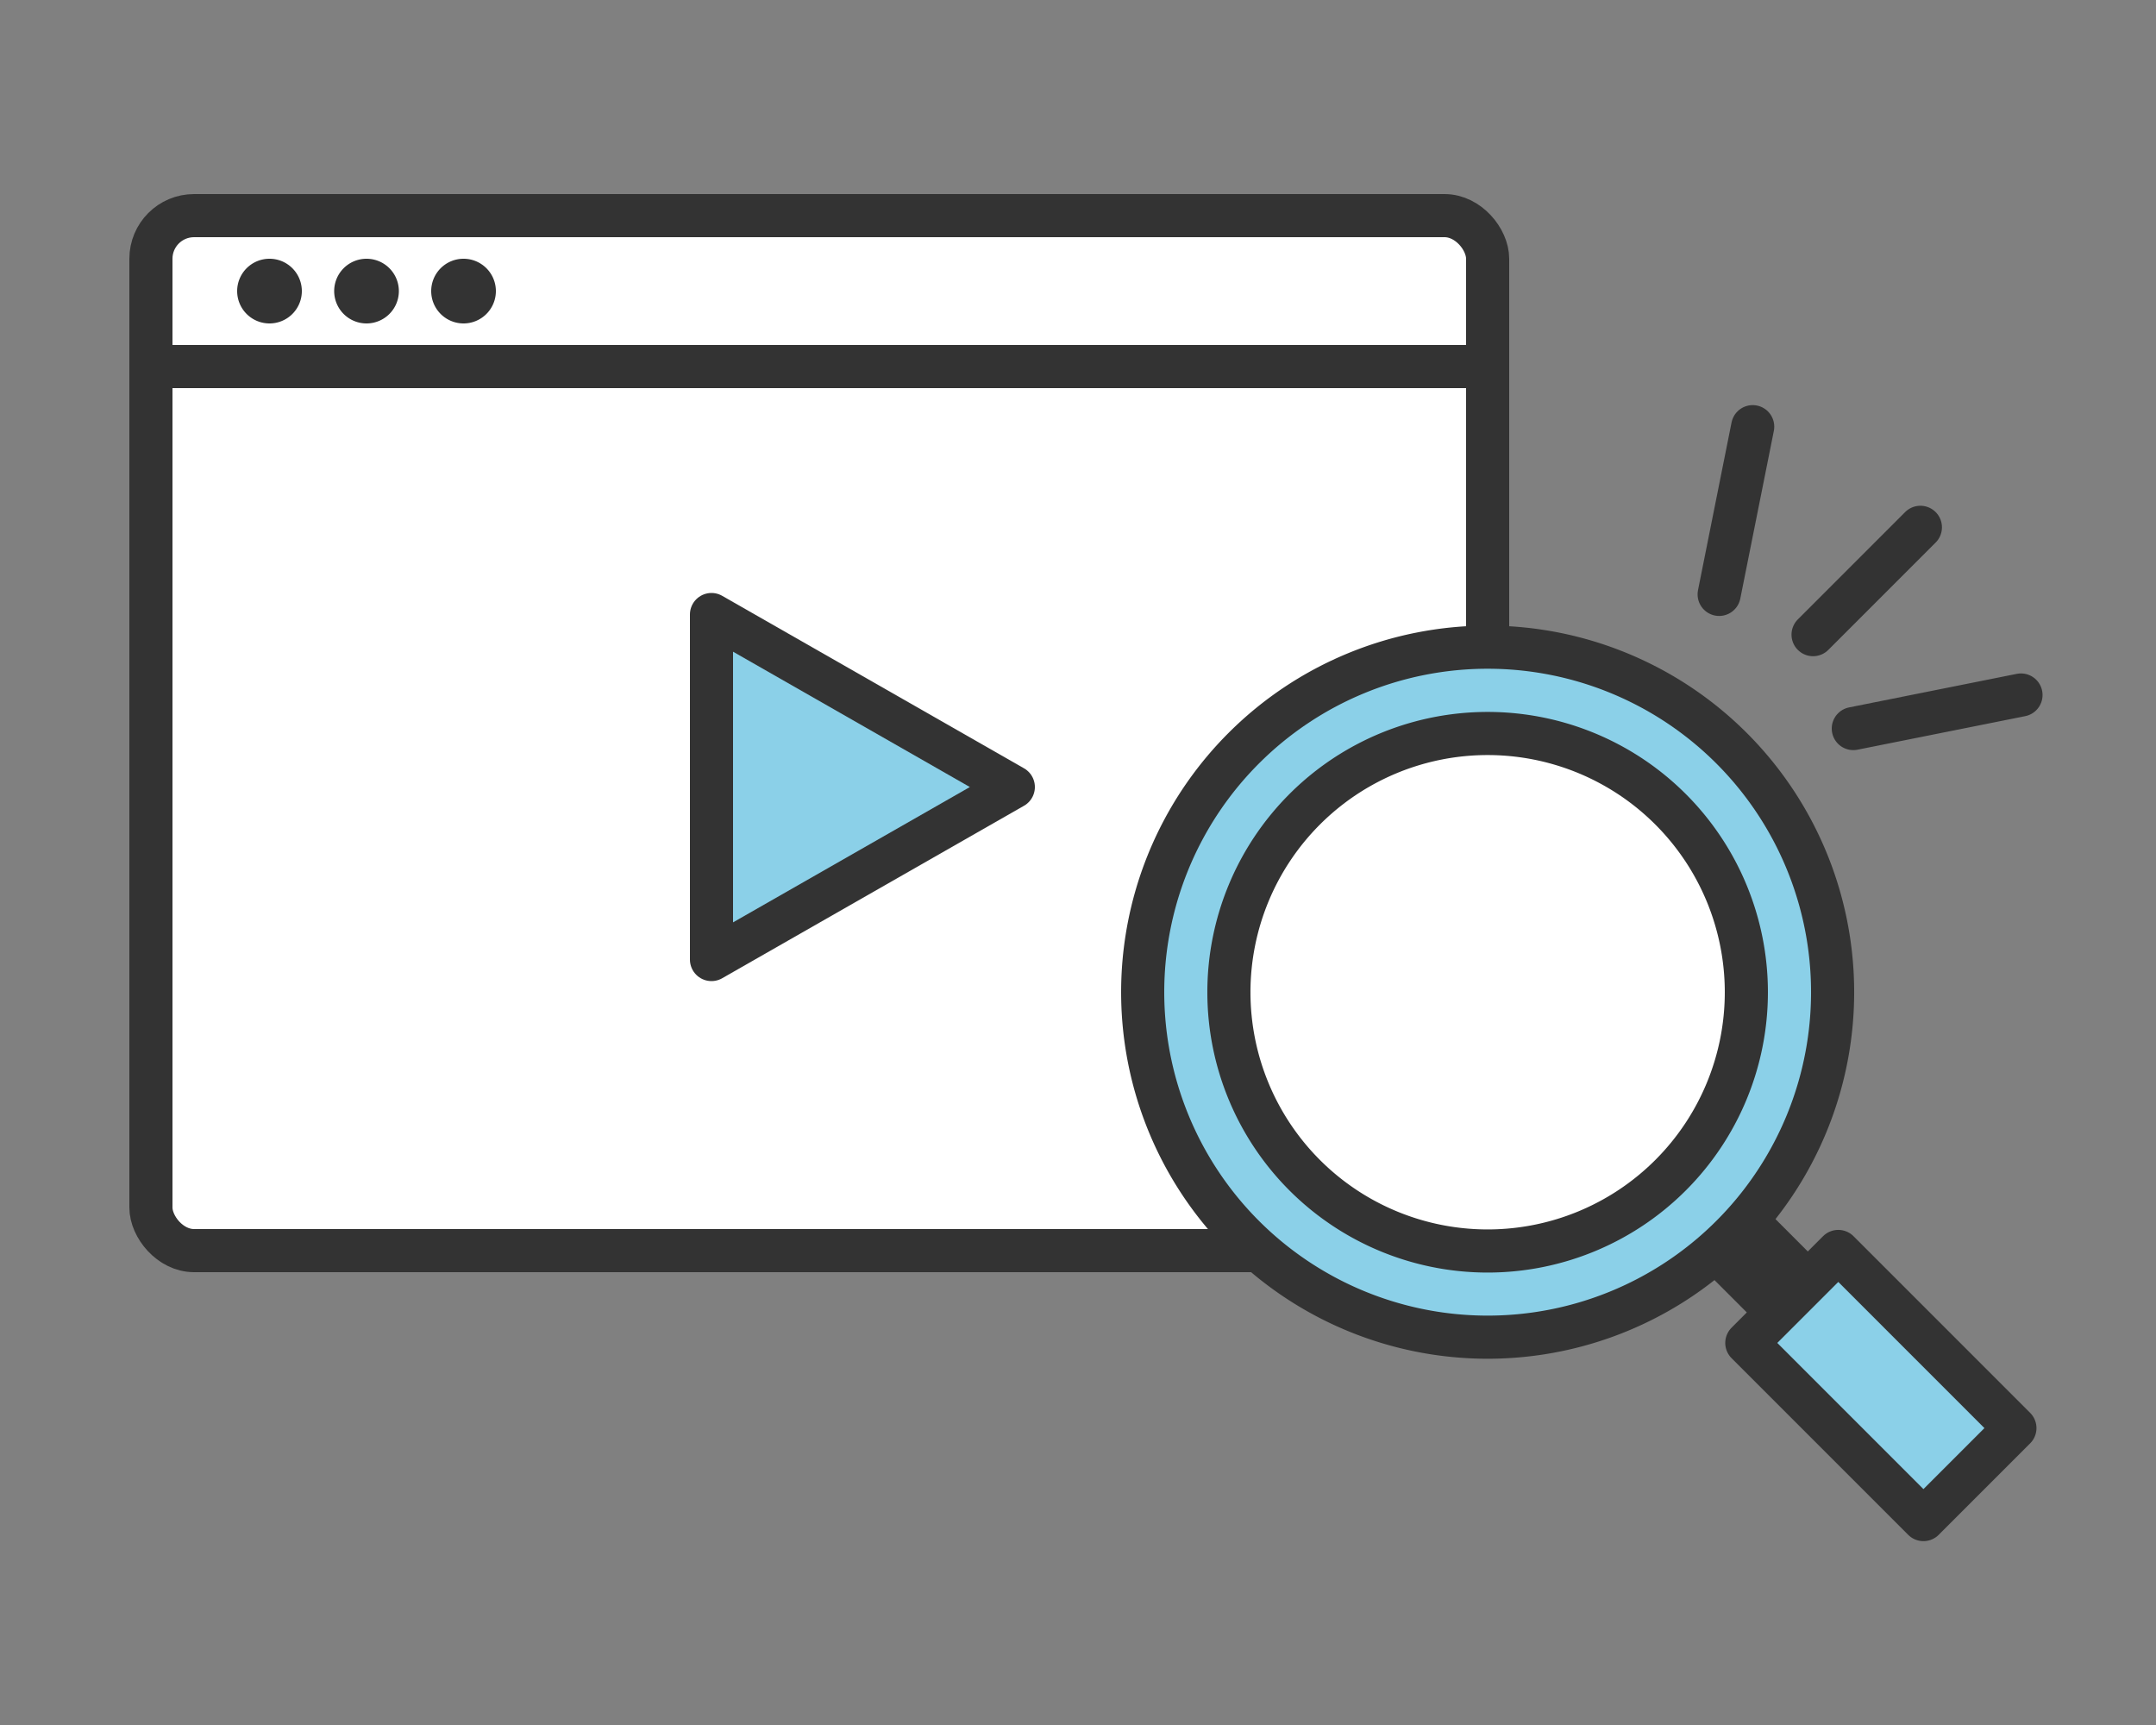 <svg xmlns="http://www.w3.org/2000/svg" xmlns:xlink="http://www.w3.org/1999/xlink" width="100" height="80" viewBox="0 0 100 80">
  <rect x="0" y="0" width="100" height="80" fill="#808080" stroke="none"/>
  <defs>
    <clipPath id="clip-path">
      <rect id="Rectangle_7162" data-name="Rectangle 7162" width="88.738" height="62.473" transform="translate(0 0)" fill="none"/>
    </clipPath>
  </defs>
  <g id="Group_11745" data-name="Group 11745" transform="translate(-896 -5740)">
    <g id="Group_11746" data-name="Group 11746">
      <rect id="Rectangle_5442" data-name="Rectangle 5442" width="100" height="80" transform="translate(896 5740)" fill="none"/>
      <g id="Group_11748" data-name="Group 11748" transform="translate(902 5749)">
        <g id="Group_11747" data-name="Group 11747" clip-path="url(#clip-path)">
          <rect id="Rectangle_7158" data-name="Rectangle 7158" width="62" height="48" rx="2" transform="translate(1 1)" fill="#fff"/>
          <rect id="Rectangle_7159" data-name="Rectangle 7159" width="62" height="48" rx="2" transform="translate(1 1)" fill="none" stroke="#333" stroke-linecap="round" stroke-linejoin="round" stroke-width="2"/>
          <line id="Line_271" data-name="Line 271" x2="62" transform="translate(1 8)" fill="#fff"/>
          <line id="Line_272" data-name="Line 272" x2="62" transform="translate(1 8)" fill="none" stroke="#333" stroke-linecap="round" stroke-linejoin="round" stroke-width="2"/>
          <path id="Path_30978" data-name="Path 30978" d="M5,4.5A1.5,1.5,0,1,1,6.5,6,1.5,1.5,0,0,1,5,4.5" fill="#333"/>
          <path id="Path_30979" data-name="Path 30979" d="M9.5,4.5A1.5,1.5,0,1,1,11,6,1.5,1.5,0,0,1,9.5,4.5" fill="#333"/>
          <path id="Path_30980" data-name="Path 30980" d="M14,4.5A1.5,1.5,0,1,1,15.5,6,1.5,1.5,0,0,1,14,4.5" fill="#333"/>
          <line id="Line_273" data-name="Line 273" x1="4.978" y2="4.978" transform="translate(78.094 15.455)" fill="none" stroke="#333" stroke-linecap="round" stroke-linejoin="round" stroke-width="2"/>
          <line id="Line_274" data-name="Line 274" x1="7.778" y2="1.556" transform="translate(79.96 23.232)" fill="none" stroke="#333" stroke-linecap="round" stroke-linejoin="round" stroke-width="2"/>
          <line id="Line_275" data-name="Line 275" x1="1.556" y2="7.778" transform="translate(73.738 10.788)" fill="none" stroke="#333" stroke-linecap="round" stroke-linejoin="round" stroke-width="2"/>
          <path id="Path_30981" data-name="Path 30981" d="M41,27.5l-14-8v16Z" fill="#8bd0e8"/>
          <path id="Path_30982" data-name="Path 30982" d="M41,27.5l-14-8v16Z" fill="none" stroke="#333" stroke-linecap="round" stroke-linejoin="round" stroke-width="2"/>
          <line id="Line_276" data-name="Line 276" x1="2.828" y1="2.828" transform="translate(74.314 48.331)" fill="#fff"/>
          <line id="Line_277" data-name="Line 277" x1="2.828" y1="2.828" transform="translate(74.314 48.331)" fill="none" stroke="#333" stroke-linecap="round" stroke-linejoin="round" stroke-width="4"/>
          <path id="Path_30983" data-name="Path 30983" d="M74.314,25.7a16,16,0,1,1-22.627,0,16,16,0,0,1,22.627,0" fill="#8bd0e8"/>
          <path id="Path_30984" data-name="Path 30984" d="M74.314,25.7a16,16,0,1,1-22.627,0A16,16,0,0,1,74.314,25.7Z" fill="none" stroke="#333" stroke-linecap="round" stroke-linejoin="round" stroke-width="2"/>
          <path id="Path_30985" data-name="Path 30985" d="M71.485,28.532a12,12,0,1,1-16.971,0,12,12,0,0,1,16.971,0" fill="#fff"/>
          <path id="Path_30986" data-name="Path 30986" d="M71.485,28.532a12,12,0,1,1-16.971,0A12,12,0,0,1,71.485,28.532Z" fill="none" stroke="#333" stroke-linecap="round" stroke-linejoin="round" stroke-width="2"/>
          <rect id="Rectangle_7160" data-name="Rectangle 7160" width="6" height="11.586" transform="translate(75.021 53.281) rotate(-45)" fill="#8bd0e8"/>
          <rect id="Rectangle_7161" data-name="Rectangle 7161" width="6" height="11.586" transform="translate(75.021 53.281) rotate(-45)" fill="none" stroke="#333" stroke-linecap="round" stroke-linejoin="round" stroke-width="2"/>
        </g>
      </g>
    </g>
  </g>
</svg>
